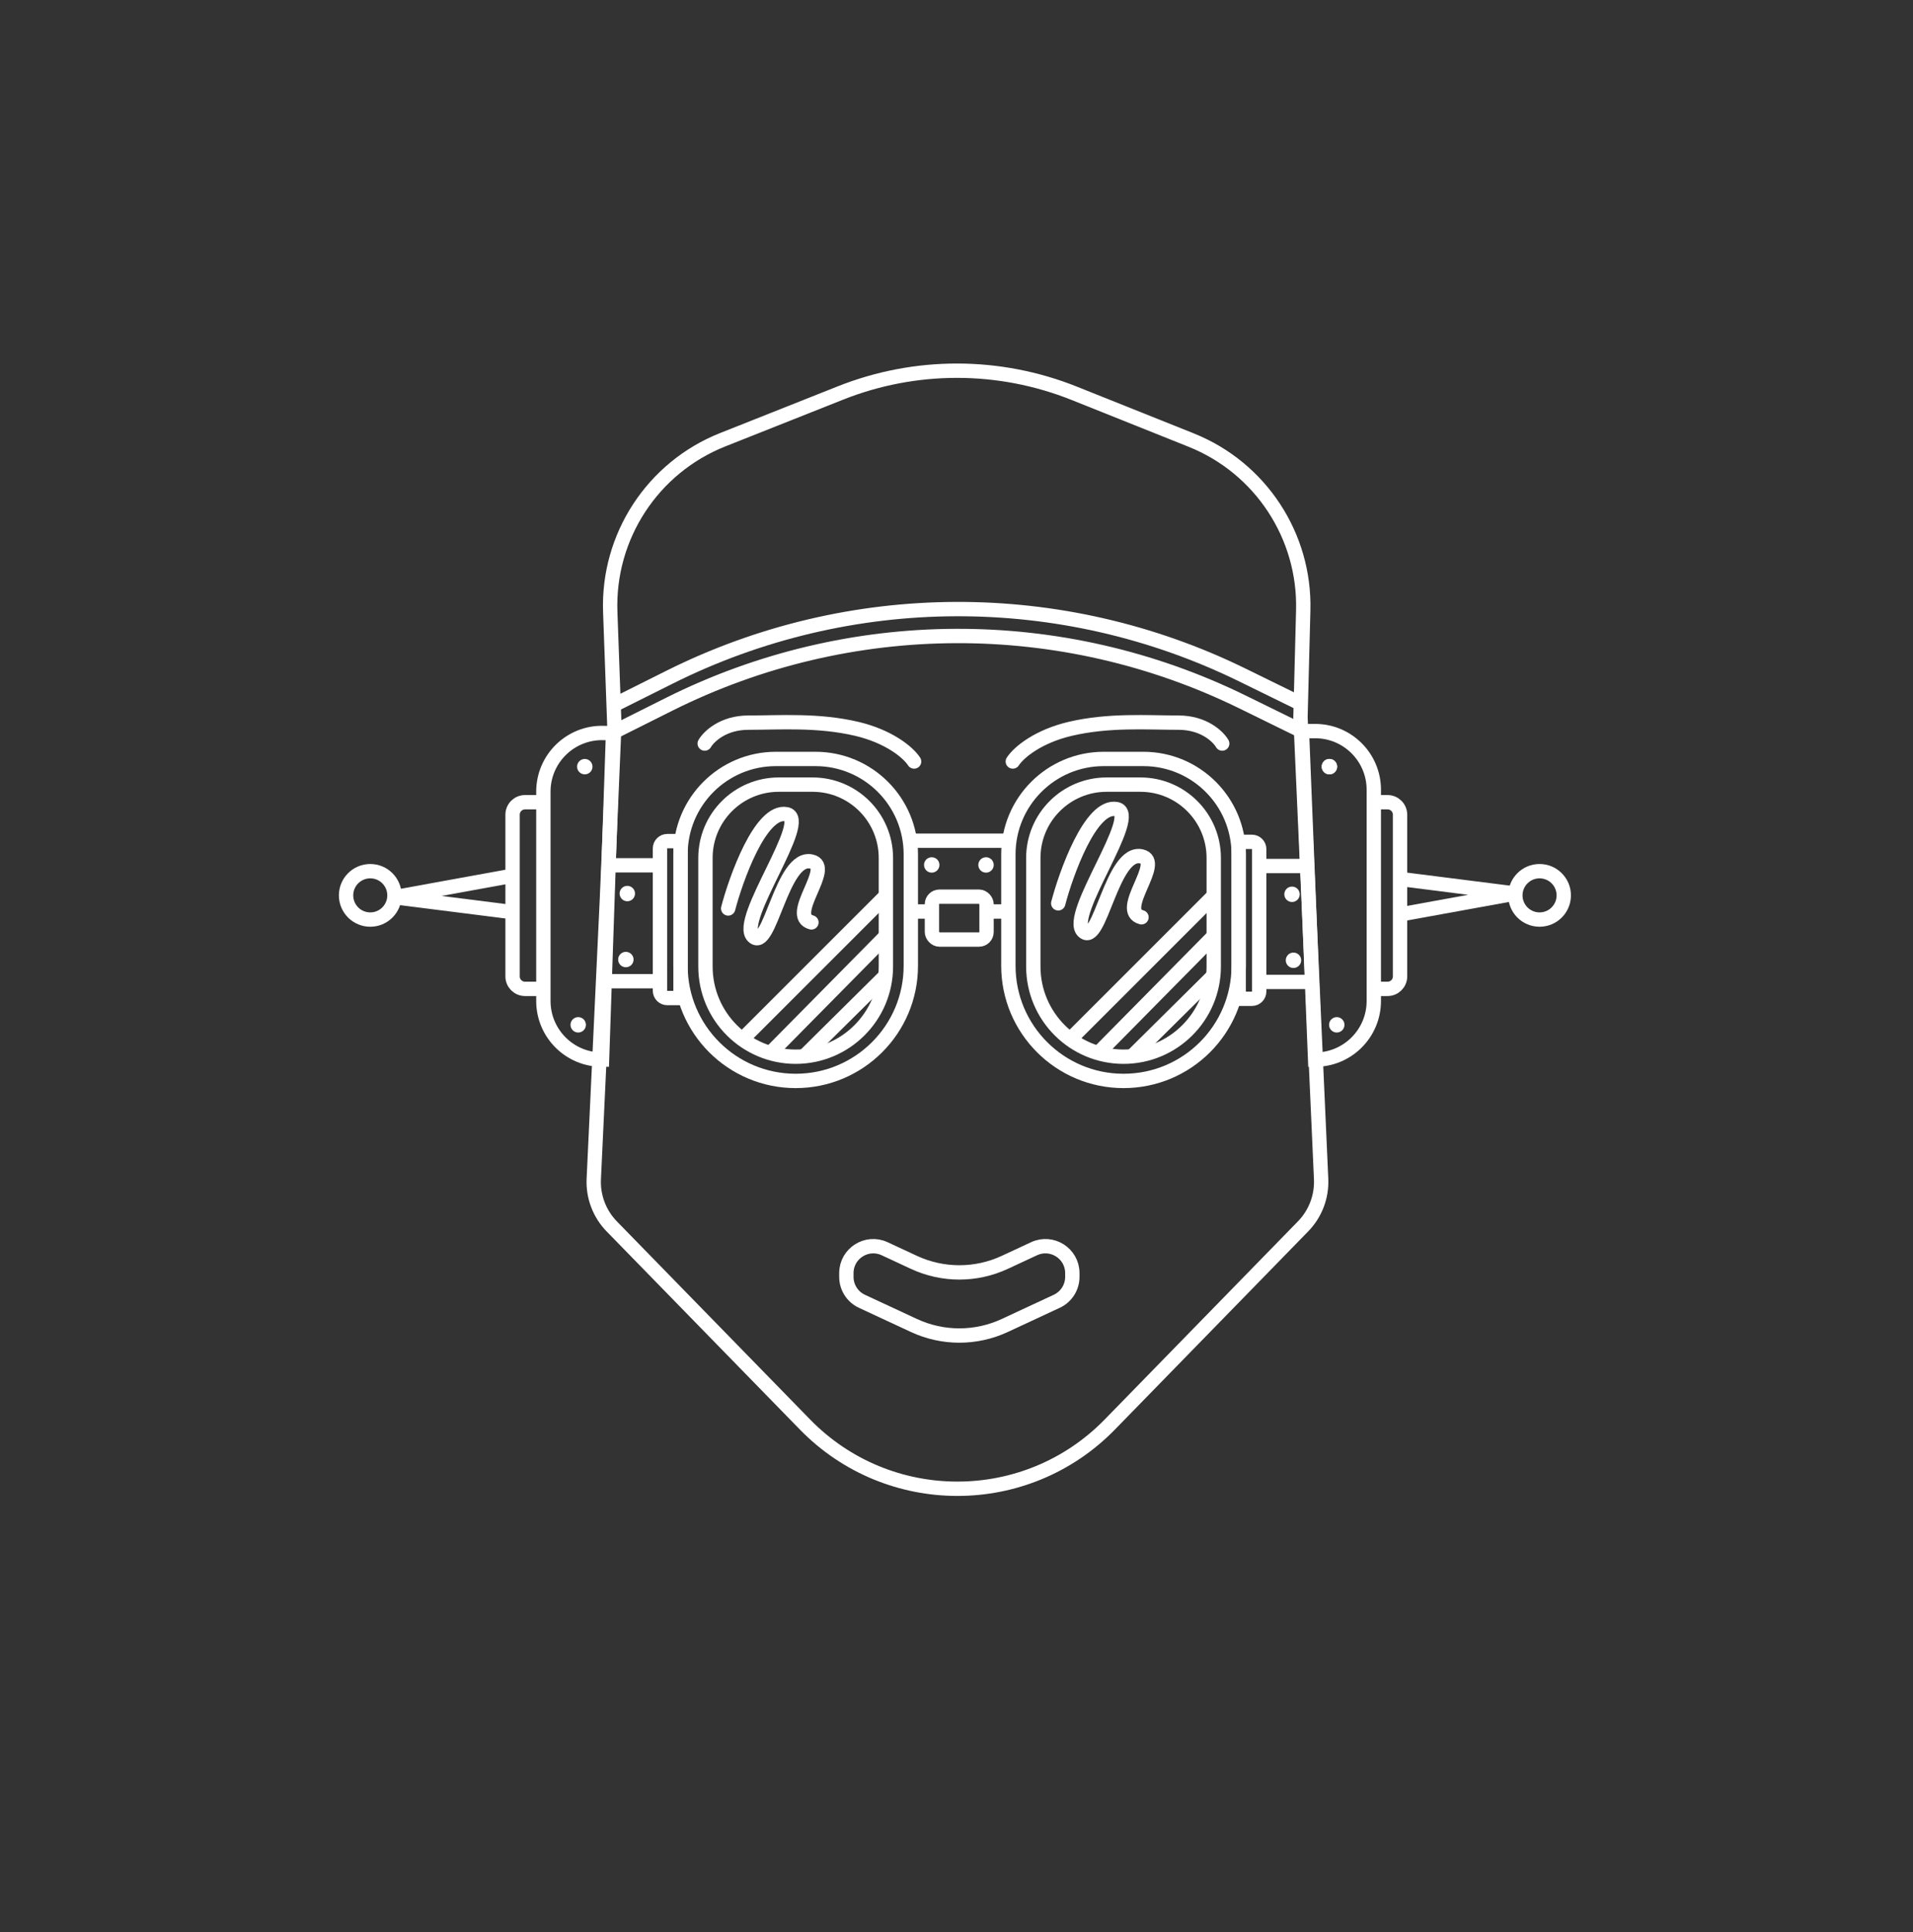 <svg xmlns="http://www.w3.org/2000/svg" fill="none" viewBox="0 0 100 101" height="101" width="100">
<rect x="0" y="0" width="100" height="101" fill="#333333" stroke="none"/>
<path stroke-width="0.75" stroke="white" d="M54.015 44.852C54.015 42.734 55.731 41.018 57.849 41.018H59.612C61.73 41.018 63.447 42.734 63.447 44.852V50.526C63.447 53.131 61.335 55.242 58.731 55.242V55.242C56.126 55.242 54.015 53.131 54.015 50.526V44.852Z"></path>
<path stroke-width="0.75" stroke="white" d="M36.877 44.852C36.877 42.734 38.594 41.018 40.711 41.018H42.475C44.592 41.018 46.309 42.734 46.309 44.852V50.526C46.309 53.131 44.197 55.242 41.593 55.242V55.242C38.988 55.242 36.877 53.131 36.877 50.526V44.852Z"></path>
<path stroke-linecap="round" stroke-width="0.75" stroke="white" d="M38.065 47.492C38.455 45.997 39.752 42.297 41.114 42.566C42.417 42.823 38.487 48.087 39.369 48.95C40.251 49.812 40.858 44.687 42.417 45.039C43.606 45.307 41.114 47.876 42.417 48.221"></path>
<path stroke-linecap="round" stroke-width="0.75" stroke="white" d="M55.318 47.224C55.708 45.729 57.005 42.029 58.367 42.298C59.67 42.555 55.74 47.819 56.622 48.681C57.504 49.544 58.111 44.419 59.67 44.771C60.859 45.039 58.367 47.608 59.67 47.953"></path>
<path stroke-width="0.75" stroke="white" d="M43.935 20.544C47.859 18.985 52.232 18.992 56.152 20.56L62.266 23.006C65.888 24.455 68.226 28.006 68.125 31.907L67.981 37.483L67.98 37.497L67.981 37.51L68.364 46.087L69.06 61.638C69.101 62.558 68.759 63.453 68.116 64.112L58.013 74.471C53.646 78.948 46.448 78.948 42.081 74.471L31.981 64.116C31.337 63.455 30.996 62.556 31.039 61.635L31.73 46.921V46.92L32.113 37.925L32.114 37.911V37.896L31.9 31.994C31.758 28.051 34.112 24.444 37.779 22.988L43.935 20.544Z"></path>
<path stroke-width="0.75" stroke="white" d="M68.057 38.219H68.747C70.441 38.219 71.814 39.592 71.814 41.286V52.329C71.814 54.023 70.441 55.396 68.747 55.396V55.396L68.057 38.219Z"></path>
<path stroke-width="0.75" stroke="white" d="M32.046 38.334L31.568 38.319C29.837 38.264 28.404 39.653 28.404 41.385V52.329C28.404 54.023 29.777 55.396 31.471 55.396V55.396L32.046 38.334Z"></path>
<path stroke-width="0.75" stroke="white" d="M35.573 44.661C35.573 41.908 37.805 39.676 40.558 39.676H42.628C45.381 39.676 47.612 41.908 47.612 44.661V50.489C47.612 53.813 44.917 56.508 41.593 56.508V56.508C38.268 56.508 35.573 53.813 35.573 50.489V44.661Z"></path>
<path stroke-width="0.75" stroke="white" d="M52.712 44.661C52.712 41.908 54.944 39.676 57.696 39.676H59.767C62.52 39.676 64.751 41.908 64.751 44.661V50.489C64.751 53.813 62.056 56.508 58.731 56.508V56.508C55.407 56.508 52.712 53.813 52.712 50.489V44.661Z"></path>
<path stroke-linecap="round" stroke-width="0.75" stroke="white" d="M36.838 38.871C37.049 38.507 37.8 37.778 39.119 37.778C40.768 37.778 42.762 37.625 44.794 38.104C46.419 38.488 47.446 39.293 47.784 39.81"></path>
<path stroke-linecap="round" stroke-width="0.75" stroke="white" d="M63.89 38.871C63.679 38.507 62.927 37.778 61.608 37.778C59.96 37.778 57.966 37.625 55.934 38.104C54.308 38.488 53.282 39.293 52.943 39.81"></path>
<path stroke-linecap="round" stroke-width="0.75" stroke="white" d="M47.747 43.951H52.731"></path>
<path stroke-linecap="round" stroke-width="0.75" stroke="white" d="M31.872 45.236H34.307"></path>
<path stroke-linecap="round" stroke-width="0.75" stroke="white" d="M68.228 45.274H66.024"></path>
<path stroke-linecap="round" stroke-width="0.75" stroke="white" d="M31.893 51.294L34.385 51.294"></path>
<path stroke-linecap="round" stroke-width="0.75" stroke="white" d="M68.44 51.332L65.948 51.332"></path>
<path stroke-linecap="round" stroke-width="0.75" stroke="white" d="M47.881 47.651H48.648M52.52 47.651H51.734"></path>
<ellipse fill="white" ry="0.403" rx="0.403" cy="45.217" cx="48.705"></ellipse>
<ellipse fill="white" ry="0.403" rx="0.403" cy="45.217" cx="51.543"></ellipse>
<ellipse fill="white" ry="0.403" rx="0.403" cy="40.079" cx="69.494"></ellipse>
<ellipse fill="white" ry="0.403" rx="0.403" cy="40.079" cx="69.494"></ellipse>
<ellipse fill="white" transform="matrix(-1 0 0 1 33.195 46.31)" ry="0.403" rx="0.403" cy="0.403" cx="0.403"></ellipse>
<ellipse fill="white" ry="0.403" rx="0.403" cy="46.751" cx="67.539"></ellipse>
<ellipse fill="white" ry="0.403" rx="0.403" cy="40.079" cx="30.569"></ellipse>
<ellipse fill="white" ry="0.403" rx="0.403" cy="53.575" cx="69.878"></ellipse>
<ellipse fill="white" ry="0.403" rx="0.403" cy="53.575" cx="30.225"></ellipse>
<ellipse fill="white" transform="matrix(-1 0 0 1 33.119 49.76)" ry="0.403" rx="0.403" cy="0.403" cx="0.403"></ellipse>
<ellipse fill="white" ry="0.403" rx="0.403" cy="50.201" cx="67.615"></ellipse>
<path stroke-linecap="round" stroke-width="0.75" stroke="white" d="M71.844 41.938H72.534C72.894 41.938 73.186 42.23 73.186 42.59V51.044C73.186 51.404 72.894 51.696 72.534 51.696H71.844"></path>
<path stroke-linecap="round" stroke-width="0.75" stroke="white" d="M28.136 41.938H27.446C27.086 41.938 26.794 42.23 26.794 42.59V51.045C26.794 51.404 27.086 51.696 27.446 51.696H28.136"></path>
<path stroke-linecap="round" stroke-width="0.75" stroke="white" d="M73.301 47.786L79.205 46.712L73.301 45.964"></path>
<path stroke-linecap="round" stroke-width="0.75" stroke="white" d="M26.524 45.83L20.62 46.904L26.524 47.651"></path>
<ellipse stroke-width="0.75" stroke="white" ry="1.265" rx="1.265" cy="46.808" cx="80.479"></ellipse>
<ellipse stroke-width="0.75" stroke="white" transform="rotate(-180 19.355 46.808)" ry="1.265" rx="1.265" cy="46.808" cx="19.355"></ellipse>
<path stroke-linecap="round" stroke-width="0.75" stroke="white" d="M40.404 54.917L46.213 49.032"></path>
<path stroke-linecap="round" stroke-width="0.75" stroke="white" d="M57.543 54.917L63.352 49.032"></path>
<path stroke-linecap="round" stroke-width="0.75" stroke="white" d="M42.109 55.147L46.212 51.083"></path>
<path stroke-linecap="round" stroke-width="0.75" stroke="white" d="M59.249 55.147L63.352 51.083"></path>
<path stroke-linecap="round" stroke-width="0.75" stroke="white" d="M38.908 54.227L46.212 46.923"></path>
<path stroke-linecap="round" stroke-width="0.75" stroke="white" d="M56.047 54.227L63.351 46.923"></path>
<rect stroke-width="0.75" stroke="white" rx="0.392" height="2.241" width="2.854" y="46.876" x="48.716"></rect>
<path stroke-width="0.75" stroke="white" d="M34.499 44.354C34.499 44.142 34.671 43.971 34.882 43.971H35.573V52.175H34.882C34.671 52.175 34.499 52.004 34.499 51.792V44.354Z"></path>
<path stroke-width="0.75" stroke="white" d="M65.824 44.392C65.824 44.18 65.653 44.009 65.441 44.009H64.751V52.214H65.441C65.653 52.214 65.824 52.042 65.824 51.83V44.392Z"></path>
<path stroke-linecap="round" stroke-width="0.75" stroke="white" d="M44.243 66.555C44.243 65.527 45.31 64.847 46.242 65.28L47.777 65.994C49.281 66.693 51.017 66.693 52.521 65.994L54.056 65.28C54.988 64.847 56.055 65.527 56.055 66.555V66.753C56.055 67.3 55.737 67.798 55.241 68.028L52.521 69.294C51.017 69.993 49.281 69.993 47.777 69.294L45.056 68.028C44.56 67.798 44.243 67.3 44.243 66.753V66.555Z"></path>
<path stroke-width="0.75" stroke="white" d="M32.222 38.197L34.994 36.81C44.412 32.102 55.487 32.058 64.942 36.693L68.007 38.197"></path>
<path stroke-width="0.75" stroke="white" d="M32.222 36.79L34.994 35.404C44.412 30.695 55.487 30.652 64.942 35.287L68.007 36.79"></path>
</svg>
